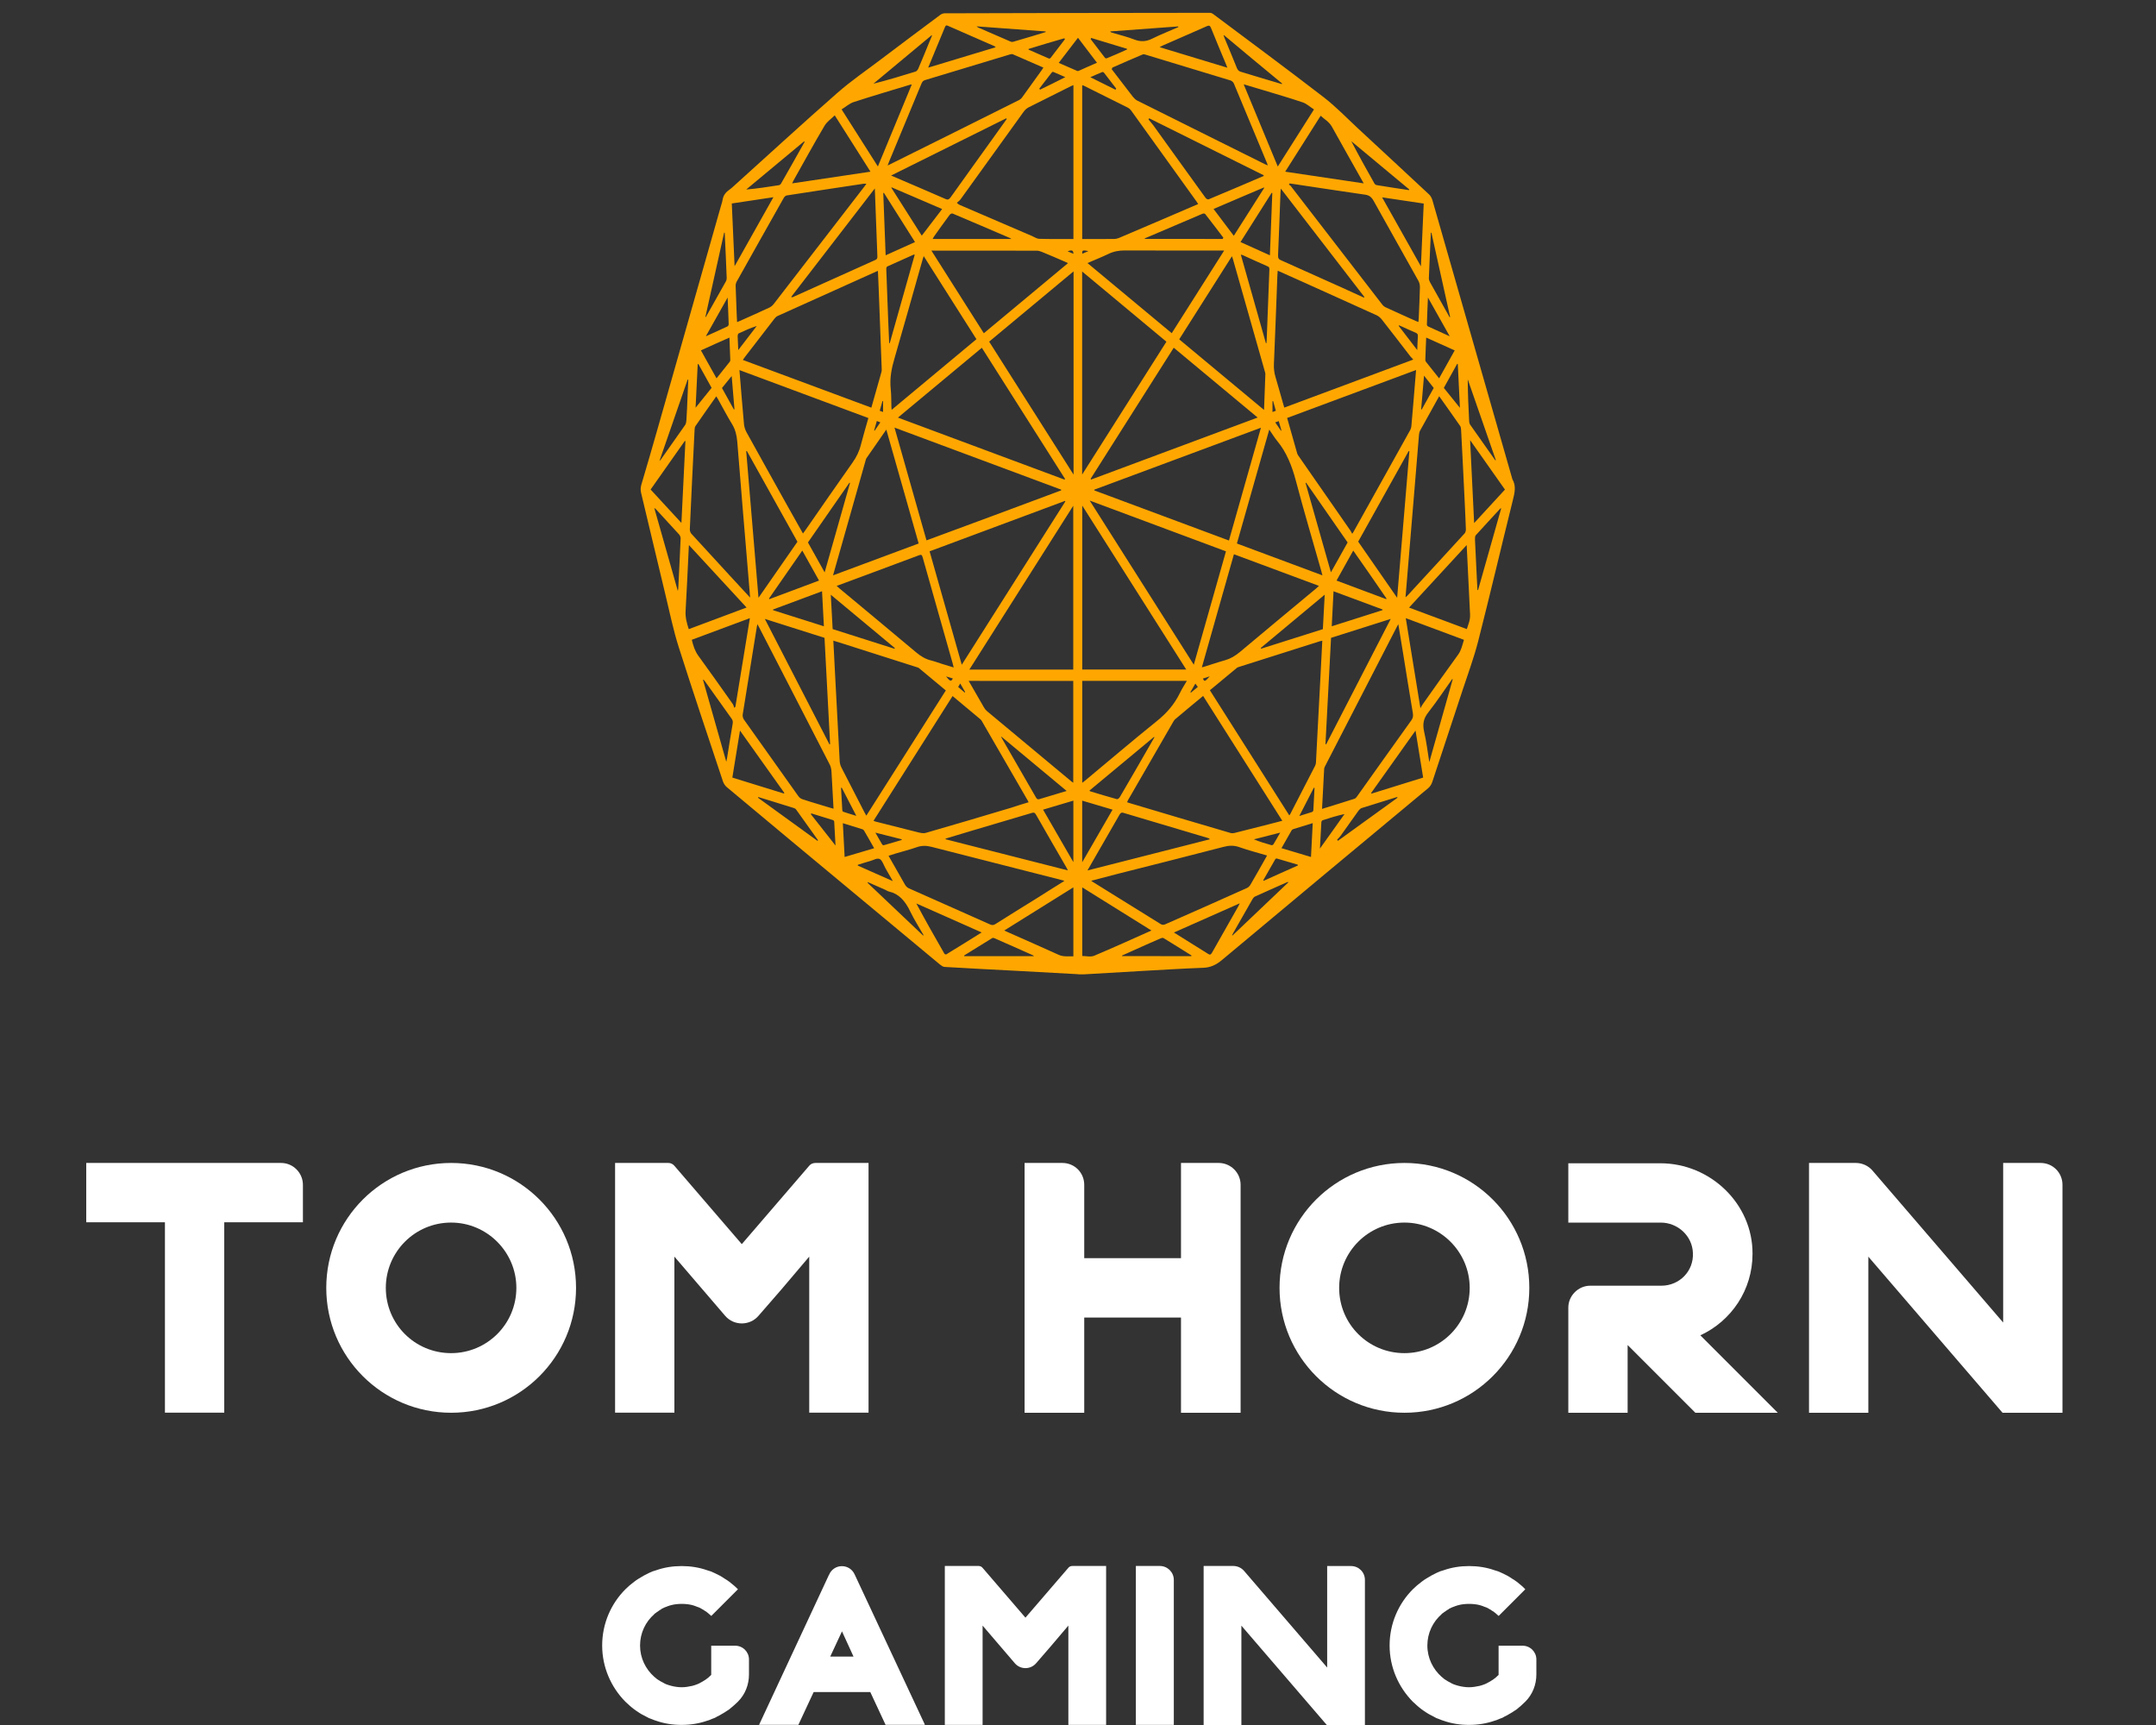 <svg width="100" height="80" viewBox="0 0 100 80" fill="none" xmlns="http://www.w3.org/2000/svg">
<rect x="0" y="0" width="100" height="80" fill="#333333" stroke="none"/>
<g clip-path="url(#clip0_1528_16669)">
<path d="M50.002 45.18C49.051 45.128 48.103 45.076 47.156 45.024C46.041 44.966 44.926 44.909 43.811 44.843C43.739 44.84 43.661 44.782 43.595 44.73C41.288 42.815 38.983 40.896 36.679 38.981C35.688 38.154 34.694 37.327 33.703 36.498C33.631 36.437 33.562 36.333 33.528 36.227C32.839 34.156 32.142 32.087 31.477 29.999C31.229 29.221 31.062 28.397 30.866 27.588C30.485 26.015 30.117 24.439 29.737 22.866C29.702 22.723 29.711 22.61 29.748 22.475C29.999 21.625 30.249 20.775 30.491 19.92C31.471 16.477 32.447 13.038 33.427 9.596C33.455 9.489 33.496 9.385 33.513 9.276C33.556 9.019 33.692 8.896 33.847 8.786C33.902 8.749 33.954 8.7 34.006 8.654C35.613 7.208 37.209 5.736 38.831 4.315C39.499 3.728 40.213 3.247 40.908 2.717C41.806 2.037 42.708 1.363 43.609 0.692C43.673 0.643 43.751 0.617 43.823 0.617C47.916 0.605 52.012 0.597 56.106 0.594C56.166 0.594 56.229 0.617 56.281 0.66C57.987 1.936 59.698 3.201 61.392 4.506C61.956 4.941 62.477 5.482 63.013 5.98C64.102 6.989 65.194 8 66.28 9.014C66.346 9.074 66.407 9.178 66.438 9.282C67.671 13.574 68.901 17.872 70.131 22.166C70.137 22.184 70.137 22.201 70.143 22.215C70.339 22.544 70.249 22.869 70.163 23.221C69.624 25.39 69.114 27.57 68.561 29.737C68.362 30.517 68.08 31.266 67.832 32.024C67.369 33.432 66.899 34.838 66.438 36.247C66.392 36.385 66.332 36.477 66.24 36.555C63.051 39.208 59.859 41.858 56.673 44.526C56.399 44.756 56.132 44.871 55.815 44.883C54.881 44.917 53.951 44.975 53.018 45.027C52.116 45.079 51.214 45.133 50.31 45.185C50.209 45.191 50.111 45.185 50.01 45.185C50.002 45.185 50.002 45.182 50.002 45.18ZM56.117 32.012C57.35 33.957 58.574 35.884 59.801 37.817C59.819 37.794 59.83 37.779 59.842 37.759C60.228 37.013 60.611 36.267 60.994 35.521C61.017 35.478 61.034 35.417 61.037 35.365C61.057 35.028 61.072 34.694 61.089 34.357C61.144 33.323 61.199 32.283 61.253 31.246C61.282 30.742 61.305 30.235 61.331 29.714C61.279 29.728 61.239 29.734 61.199 29.745C59.954 30.14 58.712 30.535 57.468 30.929C57.434 30.941 57.393 30.949 57.364 30.978C56.95 31.318 56.543 31.661 56.117 32.012ZM38.652 29.711C38.681 30.238 38.701 30.733 38.73 31.226C38.802 32.58 38.871 33.94 38.946 35.293C38.952 35.389 38.978 35.495 39.018 35.576C39.375 36.279 39.735 36.978 40.098 37.678C40.124 37.727 40.15 37.774 40.182 37.828C41.415 35.887 42.639 33.957 43.869 32.021C43.443 31.667 43.031 31.324 42.619 30.981C42.59 30.958 42.55 30.949 42.512 30.938C41.59 30.644 40.666 30.347 39.744 30.056C39.381 29.936 39.024 29.826 38.652 29.711ZM37.243 24.742C37.29 24.681 37.321 24.635 37.353 24.592C38.082 23.543 38.81 22.489 39.545 21.449C39.721 21.202 39.853 20.939 39.934 20.614C40.038 20.205 40.159 19.807 40.277 19.387C38.281 18.644 36.296 17.906 34.297 17.163C34.366 18.016 34.432 18.84 34.507 19.66C34.518 19.793 34.565 19.934 34.622 20.041C35.227 21.138 35.838 22.227 36.446 23.322C36.711 23.788 36.975 24.258 37.243 24.742ZM62.719 24.756C62.751 24.713 62.76 24.701 62.766 24.687C63.647 23.103 64.531 21.521 65.413 19.937C65.439 19.888 65.456 19.828 65.462 19.77C65.493 19.439 65.522 19.102 65.548 18.767C65.594 18.243 65.635 17.716 65.681 17.16C63.679 17.903 61.694 18.641 59.7 19.384C59.862 19.946 60.012 20.49 60.167 21.029C60.182 21.083 60.219 21.132 60.251 21.176C61.046 22.322 61.844 23.466 62.639 24.612C62.665 24.652 62.691 24.701 62.719 24.756ZM59.476 38.065C58.243 36.12 57.027 34.202 55.803 32.275C55.362 32.64 54.927 33 54.495 33.366C54.467 33.395 54.441 33.435 54.417 33.476C53.72 34.683 53.02 35.892 52.323 37.102C52.306 37.131 52.294 37.163 52.277 37.203C52.315 37.218 52.343 37.232 52.372 37.238C53.937 37.704 55.501 38.171 57.068 38.629C57.128 38.646 57.191 38.646 57.252 38.632C57.779 38.502 58.306 38.364 58.834 38.232C59.044 38.18 59.251 38.125 59.476 38.065ZM47.709 37.206C47.691 37.169 47.683 37.151 47.674 37.134C46.965 35.907 46.257 34.68 45.548 33.456C45.528 33.421 45.505 33.383 45.479 33.363C45.05 33.003 44.621 32.646 44.183 32.28C42.961 34.207 41.743 36.129 40.516 38.065C40.559 38.082 40.579 38.093 40.599 38.099C41.242 38.263 41.884 38.427 42.526 38.586C42.665 38.62 42.812 38.664 42.941 38.626C44.269 38.246 45.594 37.849 46.919 37.454C47.173 37.367 47.435 37.287 47.709 37.206ZM55.575 9.463C55.538 9.408 55.512 9.368 55.489 9.333C54.481 7.931 53.473 6.525 52.462 5.122C52.421 5.067 52.369 5.021 52.318 4.995C51.646 4.658 50.972 4.327 50.301 3.99C50.27 3.973 50.235 3.961 50.195 3.95C50.195 6.335 50.195 8.703 50.195 11.085C50.246 11.085 50.292 11.085 50.336 11.085C50.779 11.085 51.229 11.088 51.672 11.082C51.75 11.082 51.831 11.065 51.906 11.033C52.49 10.785 53.072 10.535 53.654 10.287C54.288 10.016 54.922 9.745 55.575 9.463ZM49.788 11.085C49.788 8.694 49.788 6.329 49.788 3.947C49.739 3.967 49.699 3.984 49.662 4.001C49.011 4.324 48.365 4.647 47.717 4.975C47.631 5.018 47.544 5.09 47.481 5.18C46.505 6.531 45.531 7.887 44.557 9.238C44.508 9.308 44.442 9.348 44.382 9.403C44.453 9.478 44.491 9.495 44.526 9.509C45.64 9.99 46.755 10.466 47.87 10.947C47.979 10.996 48.092 11.073 48.204 11.076C48.728 11.091 49.255 11.085 49.788 11.085ZM65.551 16.676C65.49 16.61 65.453 16.575 65.421 16.535C64.978 15.962 64.54 15.386 64.094 14.821C64.027 14.735 63.941 14.663 63.854 14.622C62.691 14.095 61.524 13.571 60.36 13.044C59.997 12.882 59.634 12.718 59.263 12.554C59.257 12.637 59.251 12.704 59.248 12.773C59.197 14.141 59.145 15.509 59.087 16.878C59.078 17.094 59.101 17.293 59.162 17.491C59.28 17.883 59.387 18.278 59.499 18.669C59.522 18.747 59.545 18.825 59.568 18.903C61.559 18.165 63.532 17.428 65.551 16.676ZM40.415 18.906C40.576 18.341 40.732 17.794 40.885 17.247C40.902 17.186 40.896 17.114 40.893 17.045C40.847 15.849 40.804 14.651 40.758 13.453C40.749 13.159 40.732 12.862 40.72 12.563C40.68 12.577 40.657 12.586 40.634 12.597C39.11 13.283 37.583 13.968 36.062 14.657C36.011 14.68 35.959 14.729 35.918 14.784C35.46 15.374 35.002 15.967 34.547 16.561C34.518 16.598 34.492 16.639 34.455 16.693C36.451 17.431 38.427 18.165 40.415 18.906ZM50.197 23.448C50.197 26.009 50.197 28.53 50.197 31.05C51.802 31.05 53.401 31.05 55.02 31.05C53.409 28.51 51.811 25.992 50.197 23.448ZM44.961 31.053C46.585 31.053 48.184 31.053 49.78 31.053C49.78 28.524 49.78 26.003 49.78 23.454C48.167 25.998 46.571 28.512 44.961 31.053ZM50.192 12.591C50.192 15.734 50.192 18.851 50.192 22.008C51.505 19.94 52.799 17.9 54.101 15.847C52.793 14.758 51.499 13.677 50.192 12.591ZM49.794 22.011C49.794 18.845 49.794 15.728 49.794 12.586C48.483 13.677 47.187 14.752 45.879 15.844C47.181 17.898 48.478 19.937 49.794 22.011ZM55.371 30.828C55.872 29.06 56.365 27.317 56.863 25.569C54.758 24.788 52.669 24.007 50.543 23.215C52.162 25.77 53.758 28.282 55.371 30.828ZM44.609 30.828C46.222 28.288 47.815 25.776 49.411 23.258C49.405 23.247 49.403 23.241 49.4 23.229C47.311 24.007 45.217 24.785 43.117 25.569C43.615 27.32 44.108 29.057 44.609 30.828ZM41.648 19.367C44.246 20.334 46.813 21.288 49.379 22.244C49.385 22.23 49.391 22.221 49.397 22.207C48.112 20.182 46.827 18.154 45.54 16.129C44.246 17.206 42.959 18.275 41.648 19.367ZM54.441 16.126C53.153 18.157 51.868 20.179 50.586 22.204C50.592 22.218 50.598 22.227 50.604 22.241C53.17 21.285 55.737 20.332 58.332 19.364C57.022 18.275 55.737 17.206 54.441 16.126ZM49.218 22.743C49.218 22.731 49.221 22.723 49.221 22.708C46.651 21.752 44.085 20.798 41.489 19.83C41.991 21.599 42.48 23.327 42.973 25.061C45.067 24.29 47.144 23.517 49.218 22.743ZM50.759 22.708C50.759 22.72 50.759 22.728 50.756 22.743C52.836 23.517 54.916 24.292 57.001 25.067C57.497 23.325 57.987 21.596 58.485 19.836C55.889 20.798 53.326 21.755 50.759 22.708ZM66.752 18.376C66.45 18.92 66.156 19.444 65.865 19.974C65.836 20.026 65.822 20.098 65.816 20.162C65.753 20.893 65.692 21.625 65.635 22.357C65.548 23.405 65.459 24.454 65.373 25.505C65.312 26.228 65.251 26.954 65.191 27.7C65.226 27.668 65.251 27.651 65.275 27.628C66.162 26.666 67.052 25.701 67.936 24.733C67.968 24.696 67.994 24.609 67.991 24.549C67.979 24.145 67.956 23.739 67.939 23.336C67.884 22.201 67.83 21.069 67.769 19.934C67.766 19.876 67.758 19.804 67.729 19.761C67.409 19.3 67.086 18.848 66.752 18.376ZM34.792 27.715C34.763 27.369 34.74 27.064 34.714 26.758C34.538 24.667 34.363 22.576 34.196 20.481C34.17 20.176 34.104 19.92 33.96 19.678C33.723 19.294 33.513 18.883 33.288 18.485C33.268 18.451 33.248 18.419 33.222 18.381C32.894 18.848 32.571 19.303 32.254 19.764C32.228 19.799 32.22 19.868 32.217 19.92C32.139 21.464 32.064 23.005 31.995 24.552C31.992 24.621 32.03 24.713 32.07 24.756C32.658 25.401 33.251 26.041 33.839 26.683C34.15 27.017 34.458 27.354 34.792 27.715ZM61.319 37.514C61.835 37.353 62.331 37.203 62.829 37.042C62.875 37.028 62.915 36.973 62.947 36.93C63.788 35.754 64.621 34.573 65.465 33.401C65.54 33.297 65.551 33.205 65.531 33.072C65.378 32.168 65.234 31.258 65.087 30.35C65.012 29.892 64.938 29.431 64.857 28.947C64.831 28.988 64.819 29.008 64.808 29.034C63.693 31.197 62.578 33.361 61.464 35.524C61.443 35.564 61.42 35.613 61.417 35.662C61.383 36.264 61.351 36.875 61.319 37.514ZM35.132 28.947C35.12 28.996 35.112 29.025 35.106 29.057C34.887 30.422 34.662 31.785 34.446 33.15C34.438 33.217 34.467 33.314 34.501 33.366C35.342 34.556 36.186 35.743 37.03 36.924C37.076 36.99 37.143 37.039 37.209 37.062C37.465 37.151 37.719 37.223 37.975 37.301C38.2 37.37 38.425 37.44 38.661 37.506C38.629 36.909 38.6 36.339 38.566 35.775C38.557 35.668 38.534 35.55 38.488 35.463C37.402 33.343 36.307 31.226 35.218 29.109C35.195 29.063 35.167 29.014 35.132 28.947ZM59.813 8.507C59.804 8.527 59.793 8.547 59.784 8.564C59.813 8.582 59.842 8.593 59.862 8.619C61.279 10.454 62.696 12.292 64.114 14.127C64.16 14.184 64.22 14.233 64.284 14.259C64.744 14.472 65.205 14.677 65.669 14.887C65.707 14.905 65.744 14.916 65.79 14.93C65.796 14.855 65.802 14.801 65.805 14.743C65.825 14.271 65.848 13.796 65.859 13.323C65.862 13.228 65.836 13.107 65.793 13.032C65.105 11.793 64.405 10.566 63.716 9.322C63.607 9.123 63.486 9.051 63.316 9.028C62.348 8.89 61.38 8.74 60.412 8.596C60.213 8.561 60.012 8.538 59.813 8.507ZM34.187 14.936C34.245 14.913 34.291 14.899 34.328 14.879C34.778 14.677 35.23 14.478 35.679 14.268C35.754 14.233 35.832 14.173 35.89 14.095C37.298 12.277 38.698 10.457 40.104 8.636C40.13 8.602 40.15 8.564 40.185 8.521C40.133 8.521 40.095 8.518 40.058 8.521C38.871 8.7 37.684 8.878 36.497 9.063C36.448 9.068 36.388 9.117 36.356 9.172C35.625 10.468 34.893 11.765 34.167 13.064C34.138 13.116 34.118 13.196 34.121 13.263C34.13 13.582 34.144 13.899 34.156 14.219C34.161 14.455 34.176 14.686 34.187 14.936ZM51.597 3.134C51.586 3.157 51.574 3.186 51.563 3.209C51.888 3.636 52.214 4.059 52.542 4.483C52.603 4.557 52.672 4.627 52.747 4.664C54.72 5.652 56.699 6.631 58.675 7.617C58.712 7.634 58.75 7.648 58.805 7.671C58.785 7.617 58.776 7.585 58.764 7.559C58.255 6.332 57.745 5.102 57.229 3.872C57.2 3.803 57.125 3.745 57.065 3.728C55.757 3.327 54.452 2.933 53.144 2.538C53.098 2.524 53.041 2.506 52.997 2.527C52.528 2.723 52.064 2.927 51.597 3.134ZM41.17 7.674C41.224 7.645 41.25 7.64 41.273 7.625C43.273 6.631 45.275 5.638 47.271 4.638C47.323 4.609 47.374 4.566 47.412 4.511C47.714 4.097 48.014 3.676 48.316 3.255C48.342 3.221 48.363 3.183 48.394 3.134C47.913 2.924 47.447 2.72 46.98 2.518C46.94 2.501 46.888 2.512 46.844 2.524C45.531 2.921 44.214 3.319 42.901 3.716C42.82 3.739 42.774 3.791 42.734 3.892C42.238 5.093 41.74 6.292 41.239 7.493C41.221 7.539 41.204 7.588 41.17 7.674ZM50.612 40.847C50.661 40.882 50.678 40.896 50.699 40.908C51.747 41.559 52.796 42.213 53.844 42.861C53.896 42.895 53.974 42.895 54.032 42.872C55.302 42.313 56.572 41.752 57.84 41.181C57.903 41.153 57.964 41.089 58.004 41.02C58.234 40.628 58.456 40.231 58.681 39.833C58.71 39.79 58.733 39.741 58.767 39.675C58.321 39.542 57.889 39.433 57.468 39.283C57.223 39.197 56.99 39.211 56.742 39.277C55.109 39.704 53.473 40.113 51.837 40.527C51.442 40.634 51.041 40.738 50.612 40.847ZM49.371 40.853C49.304 40.833 49.273 40.818 49.241 40.813C47.228 40.303 45.217 39.79 43.206 39.274C42.97 39.214 42.751 39.208 42.518 39.292C42.195 39.404 41.867 39.487 41.544 39.583C41.438 39.614 41.331 39.652 41.213 39.689C41.475 40.153 41.726 40.594 41.979 41.034C42.02 41.103 42.083 41.164 42.146 41.193C43.405 41.757 44.67 42.313 45.928 42.875C46.015 42.913 46.084 42.91 46.165 42.858C46.821 42.443 47.481 42.034 48.138 41.628C48.538 41.371 48.941 41.121 49.371 40.853ZM42.843 11.877C42.82 11.952 42.803 12.001 42.788 12.053C42.356 13.571 41.933 15.095 41.492 16.607C41.354 17.076 41.259 17.537 41.314 18.047C41.343 18.321 41.337 18.606 41.345 18.883C41.345 18.914 41.351 18.949 41.357 19.006C42.673 17.909 43.975 16.826 45.289 15.731C44.477 14.449 43.664 13.17 42.843 11.877ZM58.629 19.012C58.649 18.436 58.672 17.898 58.69 17.356C58.692 17.307 58.672 17.255 58.661 17.209C58.171 15.481 57.681 13.755 57.191 12.033C57.18 11.989 57.163 11.943 57.14 11.883C56.319 13.176 55.509 14.452 54.694 15.737C56.002 16.826 57.301 17.909 58.629 19.012ZM57.37 25.206C58.692 25.698 60.006 26.185 61.337 26.683C61.314 26.597 61.302 26.539 61.285 26.482C60.89 25.09 60.478 23.708 60.107 22.302C59.919 21.588 59.663 20.962 59.248 20.461C59.116 20.303 59.003 20.113 58.871 19.923C58.367 21.694 57.874 23.44 57.37 25.206ZM38.638 26.683C39.974 26.185 41.285 25.695 42.61 25.206C42.109 23.44 41.613 21.691 41.109 19.923C40.795 20.375 40.496 20.807 40.193 21.242C40.164 21.282 40.153 21.343 40.138 21.392C39.839 22.449 39.539 23.506 39.24 24.563C39.041 25.26 38.845 25.954 38.638 26.683ZM61.175 27.17C59.85 26.677 58.545 26.194 57.232 25.704C56.736 27.452 56.244 29.186 55.745 30.947C55.812 30.932 55.846 30.926 55.881 30.912C56.192 30.817 56.503 30.707 56.817 30.621C57.065 30.552 57.287 30.422 57.505 30.241C58.684 29.25 59.865 28.273 61.049 27.288C61.08 27.259 61.118 27.219 61.175 27.17ZM38.805 27.173C38.868 27.228 38.908 27.262 38.946 27.297C40.127 28.282 41.308 29.259 42.486 30.249C42.702 30.431 42.924 30.566 43.175 30.627C43.35 30.67 43.523 30.736 43.696 30.791C43.869 30.846 44.042 30.898 44.235 30.955C44.215 30.877 44.206 30.828 44.191 30.779C43.728 29.138 43.258 27.498 42.797 25.854C42.766 25.741 42.731 25.71 42.645 25.744C41.821 26.055 40.991 26.361 40.164 26.669C39.715 26.833 39.271 26.997 38.805 27.173ZM50.197 31.577C50.197 33.156 50.197 34.723 50.197 36.304C50.246 36.267 50.287 36.238 50.324 36.206C51.43 35.288 52.528 34.349 53.643 33.453C54.078 33.104 54.458 32.698 54.737 32.119C54.824 31.938 54.936 31.773 55.048 31.577C53.418 31.577 51.813 31.577 50.197 31.577ZM44.929 31.577C45.179 32.01 45.41 32.413 45.643 32.816C45.681 32.882 45.73 32.94 45.782 32.983C47.081 34.066 48.383 35.149 49.685 36.233C49.714 36.255 49.748 36.276 49.78 36.302C49.78 34.717 49.78 33.15 49.78 31.58C48.167 31.577 46.562 31.577 44.929 31.577ZM54.348 15.452C55.155 14.179 55.956 12.917 56.78 11.618C56.696 11.618 56.647 11.618 56.601 11.618C55.12 11.618 53.643 11.621 52.165 11.615C51.908 11.615 51.664 11.655 51.419 11.773C51.105 11.923 50.782 12.05 50.439 12.2C51.75 13.289 53.041 14.363 54.348 15.452ZM43.2 11.621C44.027 12.923 44.828 14.184 45.632 15.455C46.934 14.372 48.227 13.294 49.535 12.205C49.489 12.182 49.457 12.165 49.428 12.151C49.057 11.989 48.682 11.828 48.308 11.675C48.233 11.644 48.152 11.626 48.075 11.626C46.505 11.623 44.935 11.623 43.362 11.623C43.324 11.621 43.278 11.621 43.2 11.621ZM64.802 27.723C64.995 25.43 65.182 23.178 65.37 20.928C65.361 20.925 65.349 20.922 65.341 20.913C64.56 22.313 63.779 23.71 62.996 25.119C63.592 25.983 64.186 26.836 64.802 27.723ZM35.181 27.723C35.794 26.842 36.388 25.989 36.987 25.125C36.203 23.716 35.42 22.313 34.639 20.911C34.631 20.916 34.622 20.922 34.611 20.928C34.801 23.178 34.988 25.427 35.181 27.723ZM35.475 28.703C36.486 30.667 37.48 32.594 38.473 34.524C38.482 34.519 38.494 34.513 38.502 34.507C38.416 32.865 38.329 31.223 38.243 29.581C37.321 29.287 36.414 28.999 35.475 28.703ZM61.478 34.507C61.486 34.51 61.501 34.513 61.51 34.519C62.501 32.591 63.494 30.664 64.505 28.703C63.566 29.002 62.656 29.29 61.737 29.581C61.651 31.226 61.564 32.868 61.478 34.507ZM40.576 8.74C39.269 10.437 37.984 12.105 36.696 13.77C36.731 13.79 36.751 13.787 36.768 13.781C38.047 13.205 39.329 12.626 40.608 12.053C40.686 12.018 40.7 11.966 40.694 11.868C40.663 11.079 40.634 10.296 40.605 9.506C40.599 9.261 40.588 9.019 40.576 8.74ZM63.264 13.804C63.27 13.793 63.275 13.781 63.281 13.77C61.996 12.105 60.709 10.437 59.407 8.746C59.398 8.832 59.395 8.875 59.392 8.922C59.355 9.892 59.323 10.863 59.28 11.828C59.274 11.972 59.309 12.024 59.404 12.064C60.357 12.491 61.308 12.917 62.261 13.346C62.596 13.499 62.93 13.654 63.264 13.804ZM46.692 5.522C46.686 5.508 46.683 5.499 46.675 5.485C44.903 6.366 43.131 7.248 41.331 8.141C42.201 8.515 43.033 8.867 43.866 9.233C43.958 9.273 44.013 9.256 44.085 9.161C44.672 8.334 45.266 7.516 45.854 6.692C46.133 6.306 46.412 5.914 46.692 5.522ZM58.612 8.161C58.612 8.15 58.612 8.138 58.612 8.127C56.843 7.245 55.072 6.366 53.3 5.485C53.291 5.502 53.28 5.522 53.271 5.54C53.34 5.626 53.415 5.707 53.484 5.799C54.294 6.922 55.103 8.054 55.916 9.175C55.947 9.218 56.019 9.261 56.059 9.244C56.915 8.89 57.762 8.524 58.612 8.161ZM50.439 40.369C52.358 39.879 54.239 39.401 56.117 38.923C56.088 38.886 56.059 38.871 56.031 38.865C54.717 38.474 53.407 38.088 52.093 37.693C52.015 37.67 51.972 37.704 51.926 37.782C51.557 38.425 51.188 39.064 50.82 39.704C50.702 39.914 50.581 40.124 50.439 40.369ZM43.86 38.891C43.86 38.903 43.86 38.911 43.86 38.923C45.741 39.404 47.625 39.882 49.529 40.366C49.503 40.314 49.498 40.294 49.489 40.277C49.008 39.444 48.527 38.615 48.049 37.776C47.988 37.673 47.933 37.676 47.856 37.702C46.945 37.972 46.035 38.243 45.125 38.511C44.704 38.638 44.284 38.764 43.86 38.891ZM42.29 3.918C42.253 3.921 42.23 3.921 42.212 3.929C41.34 4.194 40.464 4.451 39.597 4.733C39.407 4.794 39.231 4.952 39.035 5.073C39.611 5.978 40.159 6.839 40.718 7.72C41.245 6.441 41.763 5.191 42.29 3.918ZM57.684 3.909C58.22 5.194 58.739 6.45 59.266 7.723C59.827 6.836 60.375 5.975 60.945 5.076C60.758 4.955 60.596 4.805 60.424 4.748C59.807 4.537 59.185 4.362 58.563 4.171C58.278 4.082 57.992 4.001 57.684 3.909ZM65.203 28.668C65.43 30.056 65.652 31.422 65.882 32.842C65.934 32.753 65.96 32.701 65.992 32.658C66.536 31.889 67.081 31.114 67.634 30.356C67.775 30.163 67.824 29.924 67.902 29.673C67 29.336 66.11 29.002 65.203 28.668ZM34.057 32.828C34.075 32.81 34.092 32.793 34.109 32.776C34.331 31.413 34.553 30.051 34.781 28.668C33.864 29.008 32.977 29.339 32.087 29.671C32.156 29.959 32.237 30.201 32.39 30.411C32.931 31.151 33.461 31.909 33.997 32.663C34.023 32.707 34.037 32.773 34.057 32.828ZM68.028 25.278C67.13 26.254 66.248 27.207 65.355 28.178C66.265 28.518 67.153 28.847 68.034 29.175C68.201 28.688 68.201 28.688 68.169 28.184C68.155 27.945 68.147 27.709 68.135 27.467C68.1 26.75 68.066 26.035 68.028 25.278ZM31.955 25.28C31.949 25.341 31.946 25.37 31.946 25.396C31.9 26.375 31.857 27.354 31.799 28.334C31.782 28.642 31.857 28.898 31.946 29.178C32.836 28.847 33.721 28.515 34.628 28.175C33.729 27.205 32.853 26.254 31.955 25.28ZM63.252 8.504C62.745 7.602 62.261 6.75 61.783 5.888C61.642 5.635 61.435 5.54 61.256 5.367C60.706 6.234 60.167 7.084 59.611 7.962C60.827 8.144 62.022 8.322 63.252 8.504ZM40.375 7.962C39.816 7.078 39.271 6.225 38.718 5.35C38.551 5.514 38.361 5.635 38.243 5.834C37.75 6.666 37.281 7.524 36.803 8.374C36.785 8.409 36.771 8.443 36.742 8.504C37.958 8.322 39.15 8.144 40.375 7.962ZM53.407 43.154C52.321 42.475 51.263 41.818 50.197 41.153C50.197 42.23 50.197 43.29 50.197 44.336C50.388 44.336 50.584 44.393 50.751 44.324C51.629 43.955 52.499 43.558 53.407 43.154ZM49.785 41.153C48.714 41.821 47.657 42.48 46.579 43.154C46.64 43.183 46.675 43.198 46.709 43.215C47.507 43.569 48.305 43.918 49.103 44.281C49.331 44.385 49.552 44.341 49.785 44.353C49.785 43.284 49.785 42.227 49.785 41.153ZM69.803 22.705C69.264 21.942 68.734 21.19 68.187 20.412C68.25 21.717 68.311 22.97 68.374 24.258C68.864 23.728 69.325 23.224 69.803 22.705ZM31.791 20.461C31.782 20.458 31.773 20.45 31.765 20.447C31.237 21.193 30.71 21.945 30.177 22.702C30.658 23.224 31.122 23.728 31.606 24.252C31.669 22.965 31.73 21.714 31.791 20.461ZM34.072 12.347C34.68 11.266 35.264 10.226 35.872 9.146C35.204 9.247 34.579 9.342 33.942 9.437C33.988 10.411 34.029 11.353 34.072 12.347ZM66.035 9.44C65.395 9.345 64.77 9.253 64.105 9.152C64.716 10.232 65.3 11.275 65.905 12.352C65.951 11.35 65.995 10.405 66.035 9.44ZM36.365 36.803C36.371 36.791 36.373 36.78 36.376 36.768C35.697 35.812 35.017 34.858 34.322 33.882C34.202 34.625 34.086 35.337 33.968 36.062C34.772 36.31 35.57 36.558 36.365 36.803ZM63.598 36.774C63.604 36.786 63.607 36.794 63.612 36.806C64.41 36.558 65.208 36.313 66.009 36.062C65.888 35.331 65.773 34.622 65.655 33.882C64.958 34.867 64.278 35.821 63.598 36.774ZM54.449 43.247C55.002 43.592 55.521 43.912 56.039 44.24C56.12 44.292 56.16 44.278 56.215 44.183C56.621 43.463 57.027 42.748 57.434 42.034C57.454 41.999 57.468 41.962 57.503 41.893C56.48 42.345 55.48 42.786 54.449 43.247ZM45.531 43.244C44.5 42.786 43.5 42.342 42.501 41.899C42.927 42.694 43.362 43.466 43.803 44.229C43.817 44.258 43.872 44.269 43.895 44.258C44.433 43.932 44.966 43.595 45.531 43.244ZM46.185 2.19C46.153 2.161 46.139 2.149 46.124 2.141C45.398 1.824 44.675 1.51 43.952 1.19C43.883 1.158 43.854 1.193 43.826 1.265C43.679 1.628 43.526 1.988 43.376 2.351C43.273 2.602 43.169 2.855 43.051 3.137C44.102 2.82 45.133 2.509 46.185 2.19ZM53.784 2.187C54.847 2.509 55.875 2.82 56.927 3.14C56.898 3.065 56.88 3.019 56.863 2.976C56.633 2.42 56.399 1.87 56.175 1.311C56.129 1.196 56.088 1.167 55.993 1.207C55.305 1.513 54.616 1.809 53.928 2.112C53.888 2.129 53.847 2.152 53.784 2.187ZM37.474 25.157C37.73 25.62 37.984 26.073 38.249 26.545C38.649 25.139 39.035 23.771 39.424 22.403C39.415 22.397 39.41 22.388 39.401 22.383C38.761 23.304 38.119 24.226 37.474 25.157ZM62.506 25.157C61.858 24.223 61.219 23.304 60.579 22.383C60.571 22.388 60.565 22.397 60.556 22.403C60.945 23.774 61.334 25.142 61.731 26.542C61.996 26.064 62.247 25.62 62.506 25.157ZM42.428 11.811C42.4 11.808 42.388 11.805 42.38 11.808C41.976 11.989 41.576 12.171 41.172 12.35C41.1 12.381 41.106 12.444 41.109 12.522C41.138 13.32 41.17 14.115 41.199 14.916C41.21 15.247 41.227 15.582 41.242 15.913C41.25 15.913 41.259 15.916 41.268 15.916C41.651 14.556 42.037 13.191 42.428 11.811ZM58.715 15.916C58.724 15.916 58.733 15.913 58.741 15.913C58.747 15.858 58.75 15.8 58.753 15.746C58.796 14.663 58.836 13.582 58.877 12.499C58.883 12.398 58.848 12.373 58.79 12.35C58.407 12.182 58.024 12.007 57.644 11.834C57.618 11.822 57.592 11.819 57.552 11.811C57.943 13.191 58.329 14.55 58.715 15.916ZM46.435 34.153C46.45 34.202 46.453 34.213 46.459 34.222C46.991 35.144 47.524 36.065 48.054 36.99C48.1 37.074 48.149 37.079 48.216 37.059C48.501 36.97 48.783 36.889 49.068 36.803C49.192 36.765 49.319 36.728 49.474 36.682C48.446 35.826 47.449 34.999 46.435 34.153ZM53.542 34.196C53.536 34.19 53.533 34.181 53.528 34.173C52.531 35.002 51.534 35.832 50.532 36.664C50.546 36.682 50.552 36.693 50.56 36.696C50.975 36.82 51.387 36.95 51.802 37.062C51.842 37.074 51.908 37.019 51.94 36.967C52.421 36.149 52.894 35.322 53.369 34.498C53.424 34.398 53.484 34.294 53.542 34.196ZM38.62 29.175C39.585 29.48 40.539 29.783 41.492 30.088C41.495 30.074 41.501 30.065 41.501 30.051C40.519 29.235 39.536 28.415 38.534 27.582C38.566 28.135 38.594 28.648 38.62 29.175ZM61.443 27.579C60.435 28.415 59.459 29.233 58.479 30.048C58.485 30.062 58.488 30.071 58.491 30.085C59.444 29.783 60.401 29.477 61.357 29.178C61.389 28.651 61.412 28.138 61.443 27.579ZM46.914 11.082C46.865 11.053 46.847 11.044 46.83 11.033C45.952 10.656 45.067 10.275 44.186 9.904C44.145 9.887 44.073 9.924 44.042 9.97C43.794 10.301 43.555 10.641 43.313 10.981C43.296 11.004 43.281 11.039 43.258 11.082C44.474 11.082 45.675 11.082 46.914 11.082ZM56.711 11.082C56.719 11.062 56.733 11.042 56.742 11.024C56.463 10.659 56.186 10.287 55.901 9.927C55.875 9.895 55.809 9.898 55.769 9.915C55.106 10.198 54.444 10.48 53.778 10.765C53.55 10.86 53.323 10.961 53.095 11.056C53.098 11.062 53.098 11.073 53.101 11.079C54.305 11.082 55.509 11.082 56.711 11.082ZM59.012 8.953C59.003 8.95 58.995 8.947 58.983 8.942C58.505 9.696 58.027 10.454 57.537 11.226C58.001 11.436 58.442 11.635 58.9 11.84C58.937 10.857 58.975 9.907 59.012 8.953ZM40.994 8.939C40.985 8.945 40.977 8.95 40.968 8.956C41.005 9.91 41.04 10.863 41.078 11.84C41.541 11.629 41.982 11.431 42.44 11.226C41.95 10.448 41.472 9.694 40.994 8.939ZM50.195 39.989C50.676 39.159 51.131 38.364 51.603 37.549C51.122 37.405 50.664 37.272 50.195 37.131C50.195 38.082 50.195 39.012 50.195 39.989ZM49.785 39.983C49.785 39.009 49.785 38.076 49.785 37.131C49.316 37.272 48.858 37.408 48.38 37.549C48.849 38.367 49.307 39.159 49.785 39.983ZM43.699 9.694C42.904 9.354 42.129 9.022 41.357 8.688C41.351 8.694 41.348 8.706 41.345 8.711C41.821 9.463 42.299 10.209 42.754 10.929C43.068 10.515 43.376 10.114 43.699 9.694ZM56.287 9.691C56.607 10.111 56.915 10.52 57.226 10.935C57.687 10.212 58.162 9.463 58.635 8.717C58.629 8.711 58.626 8.7 58.623 8.694C57.851 9.019 57.076 9.354 56.287 9.691ZM62.766 25.534C62.506 26.001 62.253 26.453 61.991 26.925C62.771 27.216 63.535 27.501 64.298 27.787C64.304 27.775 64.307 27.766 64.309 27.758C63.803 27.017 63.29 26.28 62.766 25.534ZM37.989 26.925C37.724 26.45 37.471 25.995 37.212 25.534C36.688 26.289 36.178 27.026 35.668 27.758C35.673 27.769 35.676 27.778 35.679 27.789C36.446 27.501 37.206 27.216 37.989 26.925ZM64.125 28.296C64.125 28.285 64.125 28.276 64.125 28.265C63.373 27.983 62.619 27.706 61.852 27.421C61.824 27.977 61.795 28.501 61.769 29.045C62.564 28.792 63.344 28.544 64.125 28.296ZM38.214 29.045C38.185 28.489 38.157 27.965 38.128 27.421C37.359 27.706 36.607 27.985 35.858 28.265C35.858 28.276 35.858 28.285 35.858 28.299C36.639 28.544 37.416 28.795 38.214 29.045ZM69.624 23.592C69.618 23.581 69.613 23.575 69.607 23.564C69.218 23.984 68.829 24.405 68.446 24.828C68.417 24.86 68.409 24.952 68.412 25.01C68.437 25.606 68.469 26.205 68.498 26.804C68.507 26.989 68.515 27.179 68.527 27.363C68.535 27.366 68.544 27.366 68.555 27.369C68.91 26.113 69.267 24.851 69.624 23.592ZM31.439 27.406C31.451 27.346 31.459 27.323 31.459 27.303C31.497 26.525 31.537 25.741 31.569 24.964C31.572 24.906 31.534 24.825 31.5 24.788C31.14 24.39 30.776 23.999 30.413 23.604C30.402 23.59 30.385 23.584 30.347 23.561C30.713 24.854 31.07 26.113 31.439 27.406ZM67.38 31.505C67.372 31.503 67.366 31.494 67.357 31.491C66.989 32.01 66.631 32.548 66.248 33.038C66.032 33.312 65.969 33.565 66.058 33.951C66.159 34.389 66.214 34.847 66.294 35.345C66.663 34.035 67.02 32.767 67.38 31.505ZM33.686 35.328C33.703 35.253 33.715 35.207 33.721 35.167C33.807 34.631 33.89 34.098 33.983 33.565C34 33.458 33.983 33.398 33.931 33.326C33.525 32.756 33.116 32.185 32.709 31.612C32.683 31.577 32.66 31.552 32.632 31.517C32.623 31.523 32.617 31.531 32.609 31.537C32.966 32.793 33.32 34.043 33.686 35.328ZM43.229 1.654C43.224 1.648 43.218 1.639 43.212 1.634C42.313 2.385 41.409 3.132 40.51 3.883C41.17 3.716 41.821 3.52 42.466 3.319C42.512 3.304 42.567 3.244 42.593 3.181C42.771 2.769 42.941 2.351 43.111 1.933C43.154 1.835 43.192 1.743 43.229 1.654ZM56.771 1.631C56.765 1.637 56.76 1.642 56.754 1.648C56.771 1.691 56.785 1.737 56.803 1.778C56.993 2.233 57.183 2.691 57.367 3.149C57.41 3.255 57.465 3.304 57.546 3.327C57.883 3.428 58.22 3.529 58.557 3.633C58.856 3.722 59.156 3.811 59.459 3.901C59.461 3.889 59.464 3.883 59.467 3.872C58.569 3.132 57.667 2.383 56.771 1.631ZM65.355 8.818C65.358 8.806 65.361 8.795 65.361 8.783C64.465 8.04 63.572 7.294 62.676 6.548C63.025 7.222 63.388 7.87 63.751 8.513C63.774 8.55 63.817 8.579 63.854 8.585C64.356 8.668 64.857 8.743 65.355 8.818ZM37.318 6.583C37.31 6.571 37.304 6.562 37.298 6.554C36.402 7.297 35.509 8.046 34.611 8.789C35.12 8.746 35.622 8.668 36.12 8.59C36.157 8.585 36.203 8.556 36.224 8.518C36.595 7.873 36.955 7.228 37.318 6.583ZM32.511 16.25C32.767 16.714 33.012 17.151 33.234 17.546C33.441 17.29 33.646 17.03 33.85 16.774C33.862 16.757 33.876 16.722 33.873 16.699C33.862 16.359 33.847 16.019 33.833 15.656C33.383 15.855 32.954 16.045 32.511 16.25ZM66.749 17.546C66.971 17.148 67.216 16.705 67.472 16.25C67.026 16.048 66.594 15.855 66.15 15.656C66.136 16.019 66.118 16.348 66.11 16.682C66.11 16.714 66.118 16.754 66.136 16.774C66.337 17.03 66.542 17.284 66.749 17.546ZM50.88 2.91C50.569 2.498 50.27 2.106 49.999 1.752C49.714 2.123 49.417 2.509 49.106 2.916C49.403 3.045 49.682 3.169 49.964 3.29C49.987 3.302 50.013 3.29 50.036 3.284C50.307 3.157 50.581 3.042 50.88 2.91ZM60.887 38.174C60.576 38.269 60.28 38.358 59.986 38.451C59.957 38.462 59.922 38.485 59.902 38.52C59.749 38.785 59.6 39.047 59.438 39.335C59.902 39.473 60.352 39.606 60.807 39.744C60.833 39.214 60.858 38.71 60.887 38.174ZM40.545 39.338C40.38 39.047 40.233 38.785 40.081 38.528C40.064 38.497 40.035 38.471 40.012 38.462C39.709 38.367 39.407 38.275 39.093 38.177C39.122 38.707 39.148 39.22 39.176 39.744C39.634 39.608 40.078 39.476 40.545 39.338ZM44.721 44.31C44.721 44.321 44.724 44.333 44.724 44.344C45.793 44.344 46.867 44.344 47.956 44.344C47.93 44.321 47.925 44.307 47.913 44.304C47.314 44.036 46.712 43.768 46.11 43.506C46.081 43.492 46.044 43.492 46.015 43.509C45.58 43.774 45.151 44.042 44.721 44.31ZM55.259 44.344C55.259 44.336 55.262 44.324 55.262 44.31C54.832 44.042 54.403 43.771 53.968 43.506C53.931 43.483 53.87 43.5 53.827 43.52C53.392 43.708 52.957 43.904 52.522 44.099C52.361 44.171 52.202 44.243 52.041 44.315C52.044 44.327 52.044 44.336 52.047 44.341C53.115 44.344 54.19 44.344 55.259 44.344ZM30.589 21.372C30.618 21.349 30.632 21.34 30.638 21.331C31.021 20.79 31.404 20.248 31.782 19.704C31.816 19.652 31.834 19.562 31.837 19.488C31.86 19.142 31.874 18.791 31.888 18.445C31.9 18.168 31.911 17.886 31.923 17.609C31.914 17.607 31.906 17.607 31.894 17.604C31.465 18.848 31.033 20.093 30.589 21.372ZM69.359 21.354C69.368 21.349 69.374 21.343 69.379 21.337C68.944 20.09 68.512 18.84 68.077 17.592C68.08 18.255 68.109 18.906 68.144 19.554C68.147 19.603 68.164 19.657 68.187 19.692C68.579 20.245 68.97 20.801 69.359 21.354ZM66.392 10.791C66.383 10.791 66.375 10.791 66.366 10.794C66.335 11.497 66.3 12.203 66.274 12.905C66.271 12.963 66.3 13.035 66.326 13.087C66.614 13.605 66.902 14.118 67.193 14.634C67.207 14.663 67.222 14.688 67.239 14.717C67.248 14.711 67.251 14.703 67.259 14.694C66.971 13.392 66.68 12.09 66.392 10.791ZM33.614 10.797C33.605 10.794 33.597 10.791 33.588 10.785C33.297 12.087 33.009 13.392 32.715 14.709C32.735 14.697 32.744 14.694 32.747 14.688C33.058 14.141 33.369 13.588 33.677 13.035C33.697 12.998 33.706 12.94 33.706 12.894C33.68 12.2 33.648 11.497 33.614 10.797ZM59.77 40.908C59.732 40.911 59.721 40.908 59.706 40.911C59.205 41.132 58.701 41.354 58.203 41.582C58.159 41.602 58.119 41.654 58.09 41.706C57.796 42.221 57.5 42.737 57.206 43.258C57.186 43.296 57.169 43.333 57.148 43.371C57.154 43.376 57.157 43.382 57.163 43.388C58.027 42.564 58.891 41.743 59.77 40.908ZM42.817 43.388C42.823 43.382 42.826 43.371 42.835 43.365C42.63 43.002 42.406 42.659 42.221 42.276C41.985 41.775 41.68 41.449 41.248 41.351C41.181 41.337 41.124 41.297 41.057 41.265C40.789 41.15 40.522 41.029 40.254 40.911C40.248 40.922 40.245 40.931 40.242 40.945C41.1 41.755 41.959 42.57 42.817 43.388ZM64.817 36.999C64.817 36.987 64.814 36.981 64.814 36.97C64.802 36.97 64.788 36.967 64.776 36.97C64.237 37.137 63.699 37.304 63.16 37.474C63.108 37.491 63.056 37.54 63.016 37.589C62.74 37.972 62.463 38.364 62.187 38.753C62.138 38.822 62.077 38.88 62.019 38.94C62.031 38.958 62.045 38.978 62.054 38.995C62.976 38.332 63.898 37.667 64.817 36.999ZM37.92 38.998C37.929 38.986 37.932 38.978 37.941 38.966C37.601 38.491 37.261 38.01 36.921 37.537C36.892 37.5 36.849 37.486 36.811 37.471C36.446 37.359 36.083 37.244 35.717 37.131C35.535 37.077 35.351 37.019 35.169 36.964C35.167 36.976 35.164 36.987 35.161 36.999C36.083 37.664 37.002 38.332 37.92 38.998ZM54.651 1.259C54.651 1.248 54.651 1.239 54.651 1.225C53.597 1.302 52.542 1.38 51.488 1.458C51.517 1.492 51.548 1.51 51.58 1.516C51.929 1.622 52.283 1.703 52.626 1.838C52.911 1.948 53.17 1.93 53.447 1.789C53.842 1.593 54.248 1.438 54.651 1.259ZM48.501 1.487C48.501 1.475 48.498 1.469 48.498 1.458C47.444 1.38 46.389 1.302 45.295 1.222C45.341 1.256 45.355 1.271 45.37 1.276C45.871 1.495 46.375 1.714 46.876 1.93C46.916 1.948 46.965 1.948 47.009 1.933C47.303 1.847 47.593 1.76 47.887 1.674C48.089 1.613 48.293 1.55 48.501 1.487ZM66.968 17.99C67.225 18.309 67.481 18.623 67.714 18.914C67.686 18.283 67.648 17.584 67.616 16.884C67.608 16.881 67.599 16.878 67.588 16.872C67.389 17.235 67.187 17.601 66.968 17.99ZM32.392 16.881C32.384 16.884 32.37 16.886 32.361 16.892C32.329 17.589 32.295 18.283 32.263 18.909C32.496 18.62 32.75 18.304 33.006 17.987C32.796 17.601 32.591 17.241 32.392 16.881ZM66.231 13.798C66.211 14.254 66.193 14.657 66.182 15.057C66.182 15.086 66.211 15.126 66.228 15.135C66.553 15.285 66.879 15.435 67.242 15.596C66.899 14.979 66.576 14.412 66.231 13.798ZM33.749 13.798C33.404 14.412 33.081 14.982 32.738 15.596C33.101 15.432 33.427 15.288 33.749 15.135C33.772 15.123 33.798 15.069 33.798 15.04C33.787 14.64 33.767 14.245 33.749 13.798ZM61.221 39.355C61.619 38.796 61.991 38.275 62.362 37.753C62.014 37.828 61.682 37.929 61.351 38.039C61.325 38.044 61.291 38.09 61.288 38.122C61.265 38.511 61.245 38.906 61.221 39.355ZM38.753 39.214C38.736 38.891 38.715 38.497 38.692 38.102C38.69 38.073 38.658 38.041 38.635 38.033C38.301 37.926 37.964 37.822 37.629 37.722C37.621 37.736 37.618 37.745 37.609 37.759C37.995 38.255 38.384 38.747 38.753 39.214ZM60.196 40.139C60.196 40.124 60.193 40.11 60.193 40.101C59.87 40.006 59.548 39.908 59.225 39.816C59.202 39.81 59.162 39.822 59.15 39.848C58.963 40.17 58.779 40.496 58.594 40.821C58.6 40.833 58.603 40.839 58.609 40.85C59.136 40.608 59.666 40.378 60.196 40.139ZM52.274 2.296C52.274 2.285 52.274 2.276 52.274 2.264C51.718 2.097 51.168 1.927 50.612 1.76C50.604 1.778 50.592 1.792 50.584 1.809C50.805 2.1 51.027 2.391 51.249 2.679C51.269 2.702 51.312 2.714 51.335 2.702C51.652 2.576 51.963 2.434 52.274 2.296ZM41.412 40.864C41.288 40.645 41.184 40.464 41.08 40.285C40.991 40.127 40.919 39.897 40.804 39.839C40.68 39.781 40.516 39.888 40.372 39.928C40.176 39.983 39.983 40.044 39.787 40.107C39.787 40.121 39.787 40.13 39.787 40.144C40.317 40.378 40.85 40.614 41.412 40.864ZM47.706 2.27C47.706 2.282 47.706 2.29 47.706 2.302C48.017 2.44 48.328 2.578 48.642 2.711C48.668 2.723 48.711 2.711 48.728 2.688C48.95 2.4 49.172 2.109 49.394 1.818C49.385 1.804 49.377 1.786 49.365 1.775C48.812 1.933 48.259 2.1 47.706 2.27ZM65.917 18.981C65.925 18.983 65.931 18.992 65.94 18.995C66.124 18.667 66.309 18.332 66.499 17.992C66.343 17.797 66.199 17.615 66.049 17.422C66.003 17.938 65.96 18.459 65.917 18.981ZM34.04 18.992C34.049 18.989 34.055 18.981 34.066 18.978C34.02 18.456 33.98 17.935 33.937 17.439C33.787 17.624 33.64 17.805 33.487 17.995C33.674 18.335 33.859 18.667 34.04 18.992ZM39.041 36.529C39.032 36.532 39.018 36.535 39.009 36.541C39.026 36.883 39.047 37.226 39.067 37.569C39.07 37.595 39.087 37.638 39.104 37.644C39.297 37.71 39.493 37.768 39.718 37.837C39.476 37.373 39.26 36.95 39.041 36.529ZM60.971 36.544C60.962 36.541 60.948 36.538 60.939 36.532C60.72 36.958 60.501 37.379 60.265 37.843C60.484 37.774 60.671 37.719 60.856 37.658C60.882 37.653 60.913 37.606 60.916 37.578C60.936 37.229 60.954 36.886 60.971 36.544ZM34.242 16.235C34.544 15.841 34.824 15.481 35.1 15.118C34.809 15.21 34.536 15.334 34.259 15.463C34.236 15.475 34.213 15.538 34.213 15.576C34.222 15.783 34.233 15.988 34.242 16.235ZM65.735 16.235C65.744 15.996 65.75 15.797 65.764 15.599C65.77 15.507 65.741 15.469 65.681 15.44C65.459 15.345 65.237 15.242 65.015 15.141C64.972 15.121 64.929 15.106 64.886 15.086C64.883 15.098 64.88 15.106 64.877 15.118C65.156 15.481 65.433 15.841 65.735 16.235ZM49.411 3.578C49.201 3.486 49.025 3.405 48.849 3.333C48.832 3.327 48.8 3.339 48.783 3.362C48.59 3.61 48.4 3.86 48.207 4.108C48.216 4.125 48.227 4.143 48.236 4.16C48.616 3.978 48.993 3.788 49.411 3.578ZM51.742 4.163C51.75 4.143 51.762 4.125 51.77 4.105C51.583 3.86 51.399 3.618 51.211 3.379C51.191 3.35 51.148 3.33 51.125 3.342C50.952 3.411 50.779 3.489 50.572 3.581C50.984 3.788 51.361 3.973 51.742 4.163ZM59.378 38.615C58.952 38.724 58.554 38.825 58.157 38.926C58.43 39.038 58.704 39.122 58.977 39.197C59.006 39.202 59.05 39.179 59.07 39.148C59.17 38.983 59.263 38.816 59.378 38.615ZM40.602 38.615C40.718 38.816 40.815 38.992 40.916 39.162C40.931 39.185 40.968 39.202 40.988 39.199C41.268 39.122 41.544 39.038 41.824 38.955C41.824 38.943 41.824 38.934 41.821 38.923C41.426 38.822 41.029 38.724 40.602 38.615ZM59.176 19.05C59.13 18.886 59.09 18.741 59.05 18.6C59.041 18.603 59.029 18.606 59.021 18.606C59.021 18.77 59.021 18.934 59.021 19.107C59.07 19.087 59.116 19.07 59.176 19.05ZM40.959 19.107C40.959 18.926 40.959 18.767 40.959 18.606C40.951 18.603 40.942 18.603 40.931 18.6C40.887 18.747 40.847 18.894 40.804 19.05C40.867 19.073 40.91 19.087 40.959 19.107ZM40.669 19.525C40.622 19.681 40.582 19.819 40.545 19.96C40.553 19.966 40.556 19.971 40.565 19.977C40.651 19.853 40.735 19.73 40.833 19.588C40.772 19.568 40.729 19.551 40.669 19.525ZM59.148 19.588C59.248 19.733 59.332 19.856 59.418 19.98C59.424 19.977 59.43 19.969 59.436 19.966C59.395 19.822 59.352 19.678 59.312 19.531C59.254 19.551 59.214 19.565 59.148 19.588ZM44.745 32.119C44.753 32.108 44.756 32.102 44.765 32.09C44.693 31.963 44.618 31.84 44.537 31.698C44.502 31.759 44.474 31.805 44.442 31.86C44.551 31.958 44.647 32.038 44.745 32.119ZM55.443 31.704C55.359 31.845 55.288 31.972 55.215 32.096C55.221 32.108 55.227 32.113 55.233 32.125C55.336 32.038 55.434 31.958 55.558 31.857C55.509 31.791 55.48 31.753 55.443 31.704ZM44.194 31.465C44.088 31.433 43.993 31.405 43.88 31.37C44.068 31.606 44.117 31.621 44.194 31.465ZM56.111 31.367C55.987 31.405 55.892 31.436 55.794 31.468C55.861 31.626 55.889 31.615 56.111 31.367ZM50.2 11.768C50.287 11.73 50.367 11.696 50.483 11.644C50.212 11.589 50.183 11.603 50.2 11.768ZM49.785 11.77C49.788 11.606 49.719 11.578 49.518 11.655C49.616 11.696 49.696 11.73 49.785 11.77Z" fill="#FFA700"/>
<path d="M7.65 56.685H4V53.934H13.037C13.601 53.934 14.05 54.397 14.05 54.948V56.685H10.401V65.516H7.65V56.685Z" fill="white"/>
<path d="M26.718 59.727C26.718 62.927 24.126 65.519 20.926 65.519C17.725 65.519 15.133 62.927 15.133 59.727C15.133 56.526 17.725 53.934 20.926 53.934C24.126 53.934 26.718 56.526 26.718 59.727ZM23.95 59.727C23.95 58.062 22.588 56.699 20.923 56.699C19.243 56.699 17.895 58.062 17.895 59.727C17.895 61.406 19.243 62.754 20.923 62.754C22.591 62.754 23.95 61.406 23.95 59.727Z" fill="white"/>
<path d="M28.523 53.934H31.001C31.102 53.934 31.203 53.977 31.277 54.063L34.406 57.699L37.534 54.063C37.606 53.977 37.707 53.934 37.825 53.934H40.285V65.516H37.534V58.278L36.232 59.813L35.175 61.029C34.769 61.492 34.045 61.492 33.639 61.029L31.28 58.278V65.516H28.529V53.934H28.523Z" fill="white"/>
<path d="M47.523 53.934H49.275C49.839 53.934 50.289 54.383 50.289 54.948V58.349H54.777V53.934H56.528C57.078 53.934 57.542 54.383 57.542 54.948V65.519H54.777V61.103H50.289V65.519H47.523V53.934Z" fill="white"/>
<path d="M70.933 59.727C70.933 62.927 68.341 65.519 65.141 65.519C61.94 65.519 59.348 62.927 59.348 59.727C59.348 56.526 61.94 53.934 65.141 53.934C68.341 53.934 70.933 56.526 70.933 59.727ZM68.168 59.727C68.168 58.062 66.805 56.699 65.141 56.699C63.461 56.699 62.113 58.062 62.113 59.727C62.113 61.406 63.461 62.754 65.141 62.754C66.808 62.754 68.168 61.406 68.168 59.727Z" fill="white"/>
<path d="M72.742 60.641C72.742 60.091 73.206 59.627 73.756 59.627H77.057C77.898 59.627 78.564 58.947 78.521 58.106C78.492 57.311 77.812 56.7 77.029 56.7H72.742V53.949H77.014C79.33 53.949 81.3 55.83 81.286 58.149C81.286 59.829 80.301 61.263 78.866 61.928L82.458 65.521H78.636L75.493 62.378V65.521H72.742V60.641Z" fill="white"/>
<path d="M83.906 53.934H86.079C86.369 53.934 86.658 54.063 86.845 54.282L92.911 61.334V53.934H94.648C95.213 53.934 95.662 54.383 95.662 54.948V65.519H92.882L86.658 58.281V65.519H83.906V53.934Z" fill="white"/>
<path d="M30.439 79.805C30.384 79.787 30.318 79.767 30.263 79.741C30.208 79.724 30.154 79.695 30.096 79.678L29.975 79.614L29.744 79.493C29.707 79.465 29.661 79.447 29.626 79.418C29.551 79.372 29.479 79.318 29.413 79.272C29.266 79.162 29.137 79.041 29.007 78.92C28.345 78.249 27.93 77.327 27.93 76.313C27.93 75.291 28.345 74.369 29.007 73.706C29.137 73.577 29.266 73.467 29.413 73.358C29.477 73.303 29.551 73.257 29.626 73.211C29.782 73.11 29.94 73.026 30.096 72.951C30.151 72.923 30.205 72.905 30.263 72.877L30.439 72.822C30.807 72.692 31.202 72.629 31.617 72.629C32.032 72.629 32.426 72.692 32.795 72.822L32.971 72.877C33.025 72.905 33.08 72.923 33.138 72.951C33.305 73.026 33.46 73.107 33.607 73.211C33.682 73.257 33.754 73.303 33.829 73.358C33.967 73.467 34.106 73.579 34.227 73.706L32.991 74.942C32.899 74.859 32.806 74.775 32.706 74.712H32.697C32.68 74.694 32.651 74.674 32.622 74.657L32.567 74.628L32.492 74.582C32.438 74.553 32.392 74.536 32.337 74.519L32.262 74.49C32.245 74.481 32.225 74.472 32.207 74.472C32.19 74.464 32.179 74.464 32.17 74.455C32.153 74.455 32.124 74.447 32.106 74.438C31.951 74.4 31.784 74.383 31.62 74.383C31.453 74.383 31.288 74.4 31.142 74.438C31.113 74.447 31.096 74.455 31.067 74.455L31.038 74.472C31.02 74.472 30.992 74.481 30.974 74.49L30.9 74.519C30.845 74.536 30.799 74.556 30.753 74.582L30.689 74.611L30.66 74.64L30.606 74.668C30.588 74.677 30.56 74.697 30.542 74.714L30.459 74.769C30.459 74.769 30.45 74.769 30.45 74.778H30.442V74.787C30.404 74.804 30.378 74.833 30.349 74.85V74.859C29.943 75.21 29.687 75.734 29.687 76.313C29.687 76.895 29.946 77.411 30.349 77.768C30.378 77.785 30.404 77.814 30.442 77.843L30.459 77.86L30.542 77.915C30.606 77.961 30.681 77.998 30.756 78.036C30.802 78.065 30.848 78.091 30.902 78.111C30.977 78.139 31.058 78.165 31.142 78.186C31.288 78.223 31.456 78.249 31.62 78.249C31.787 78.249 31.951 78.22 32.106 78.186C32.181 78.168 32.262 78.139 32.337 78.111C32.392 78.093 32.438 78.065 32.492 78.036C32.567 77.998 32.631 77.961 32.694 77.915H32.703L32.85 77.805L32.988 77.676V76.322H34.094C34.454 76.322 34.739 76.607 34.739 76.959V77.658C34.739 78.128 34.564 78.58 34.232 78.912L34.224 78.92C34.103 79.041 33.965 79.159 33.826 79.272L33.604 79.418L33.495 79.482C33.42 79.528 33.339 79.574 33.256 79.611C33.218 79.64 33.172 79.658 33.138 79.675L32.991 79.73V79.738H32.974C32.919 79.767 32.864 79.784 32.798 79.802C32.429 79.931 32.035 79.995 31.62 79.995C31.205 79.997 30.807 79.934 30.439 79.805Z" fill="white"/>
<path d="M38.448 73.039L38.456 73.03C38.548 72.8 38.779 72.633 39.047 72.633C39.315 72.633 39.534 72.788 39.637 73.01L42.898 79.984L42.881 79.993H41.075L40.366 78.472H37.739L37.03 79.993H35.207L38.448 73.039ZM39.588 76.827L39.053 75.657L38.508 76.827H39.588Z" fill="white"/>
<path d="M43.82 72.625H45.396C45.459 72.625 45.526 72.654 45.572 72.709L47.562 75.022L49.553 72.709C49.599 72.654 49.662 72.625 49.737 72.625H51.304V79.996H49.553V75.39L48.723 76.367L48.052 77.142C47.793 77.436 47.332 77.436 47.075 77.142L45.575 75.39V79.996H43.823V72.625H43.82Z" fill="white"/>
<path d="M52.684 72.625H53.798C54.147 72.625 54.444 72.91 54.444 73.27V79.996H52.684V72.625Z" fill="white"/>
<path d="M55.824 72.625H57.207C57.391 72.625 57.576 72.709 57.697 72.847L61.557 77.335V72.628H62.663C63.023 72.628 63.308 72.913 63.308 73.273V79.999H61.539L57.578 75.393V79.999H55.827V72.625H55.824Z" fill="white"/>
<path d="M66.962 79.805C66.907 79.787 66.844 79.767 66.786 79.741C66.732 79.724 66.677 79.695 66.619 79.678L66.501 79.614L66.271 79.493C66.233 79.465 66.187 79.447 66.15 79.418C66.075 79.372 66.003 79.318 65.937 79.272C65.79 79.162 65.66 79.041 65.53 78.92C64.868 78.249 64.453 77.327 64.453 76.313C64.453 75.291 64.868 74.369 65.53 73.706C65.66 73.577 65.79 73.467 65.937 73.358C66 73.303 66.075 73.257 66.15 73.211C66.305 73.11 66.464 73.026 66.619 72.951C66.674 72.923 66.729 72.905 66.786 72.877L66.962 72.822C67.331 72.692 67.725 72.629 68.14 72.629C68.555 72.629 68.95 72.692 69.318 72.822L69.494 72.877C69.549 72.905 69.604 72.923 69.661 72.951C69.828 73.026 69.984 73.107 70.131 73.211C70.206 73.257 70.278 73.303 70.353 73.358C70.491 73.467 70.629 73.579 70.747 73.706L69.511 74.942C69.419 74.859 69.327 74.775 69.226 74.712H69.218C69.2 74.694 69.171 74.674 69.143 74.657L69.088 74.628L69.013 74.582C68.958 74.553 68.912 74.536 68.858 74.519L68.783 74.49C68.765 74.481 68.745 74.472 68.728 74.472C68.711 74.464 68.699 74.464 68.691 74.455C68.673 74.455 68.644 74.447 68.627 74.438C68.472 74.4 68.305 74.383 68.137 74.383C67.97 74.383 67.806 74.4 67.659 74.438C67.63 74.447 67.613 74.455 67.584 74.455L67.555 74.472C67.538 74.472 67.509 74.481 67.492 74.49L67.417 74.519C67.362 74.536 67.316 74.556 67.27 74.582L67.207 74.611L67.178 74.64L67.123 74.668C67.106 74.677 67.077 74.697 67.06 74.714L66.977 74.769C66.977 74.769 66.968 74.769 66.968 74.778H66.959V74.787C66.922 74.804 66.896 74.833 66.867 74.85V74.859C66.461 75.21 66.204 75.734 66.204 76.313C66.204 76.895 66.464 77.411 66.867 77.768C66.896 77.785 66.922 77.814 66.959 77.843L66.977 77.86L67.06 77.915C67.123 77.961 67.198 77.998 67.273 78.036C67.319 78.065 67.365 78.091 67.42 78.111C67.495 78.139 67.576 78.165 67.659 78.186C67.806 78.223 67.973 78.249 68.137 78.249C68.305 78.249 68.469 78.22 68.627 78.186C68.702 78.168 68.783 78.139 68.858 78.111C68.912 78.093 68.958 78.065 69.013 78.036C69.088 77.998 69.151 77.961 69.215 77.915H69.223L69.37 77.805L69.508 77.676V76.322H70.615C70.975 76.322 71.26 76.607 71.26 76.959V77.658C71.26 78.128 71.084 78.58 70.753 78.912L70.744 78.92C70.626 79.041 70.488 79.159 70.35 79.272L70.128 79.418L70.018 79.482C69.944 79.528 69.863 79.574 69.779 79.611C69.742 79.64 69.696 79.658 69.658 79.675L69.511 79.73V79.738H69.494C69.439 79.767 69.385 79.784 69.318 79.802C68.95 79.931 68.555 79.995 68.14 79.995C67.725 79.997 67.331 79.934 66.962 79.805Z" fill="white"/>
</g>
<defs>
<clipPath id="clip0_1528_16669">
<rect width="100" height="80" fill="white"/>
</clipPath>
</defs>
</svg>

